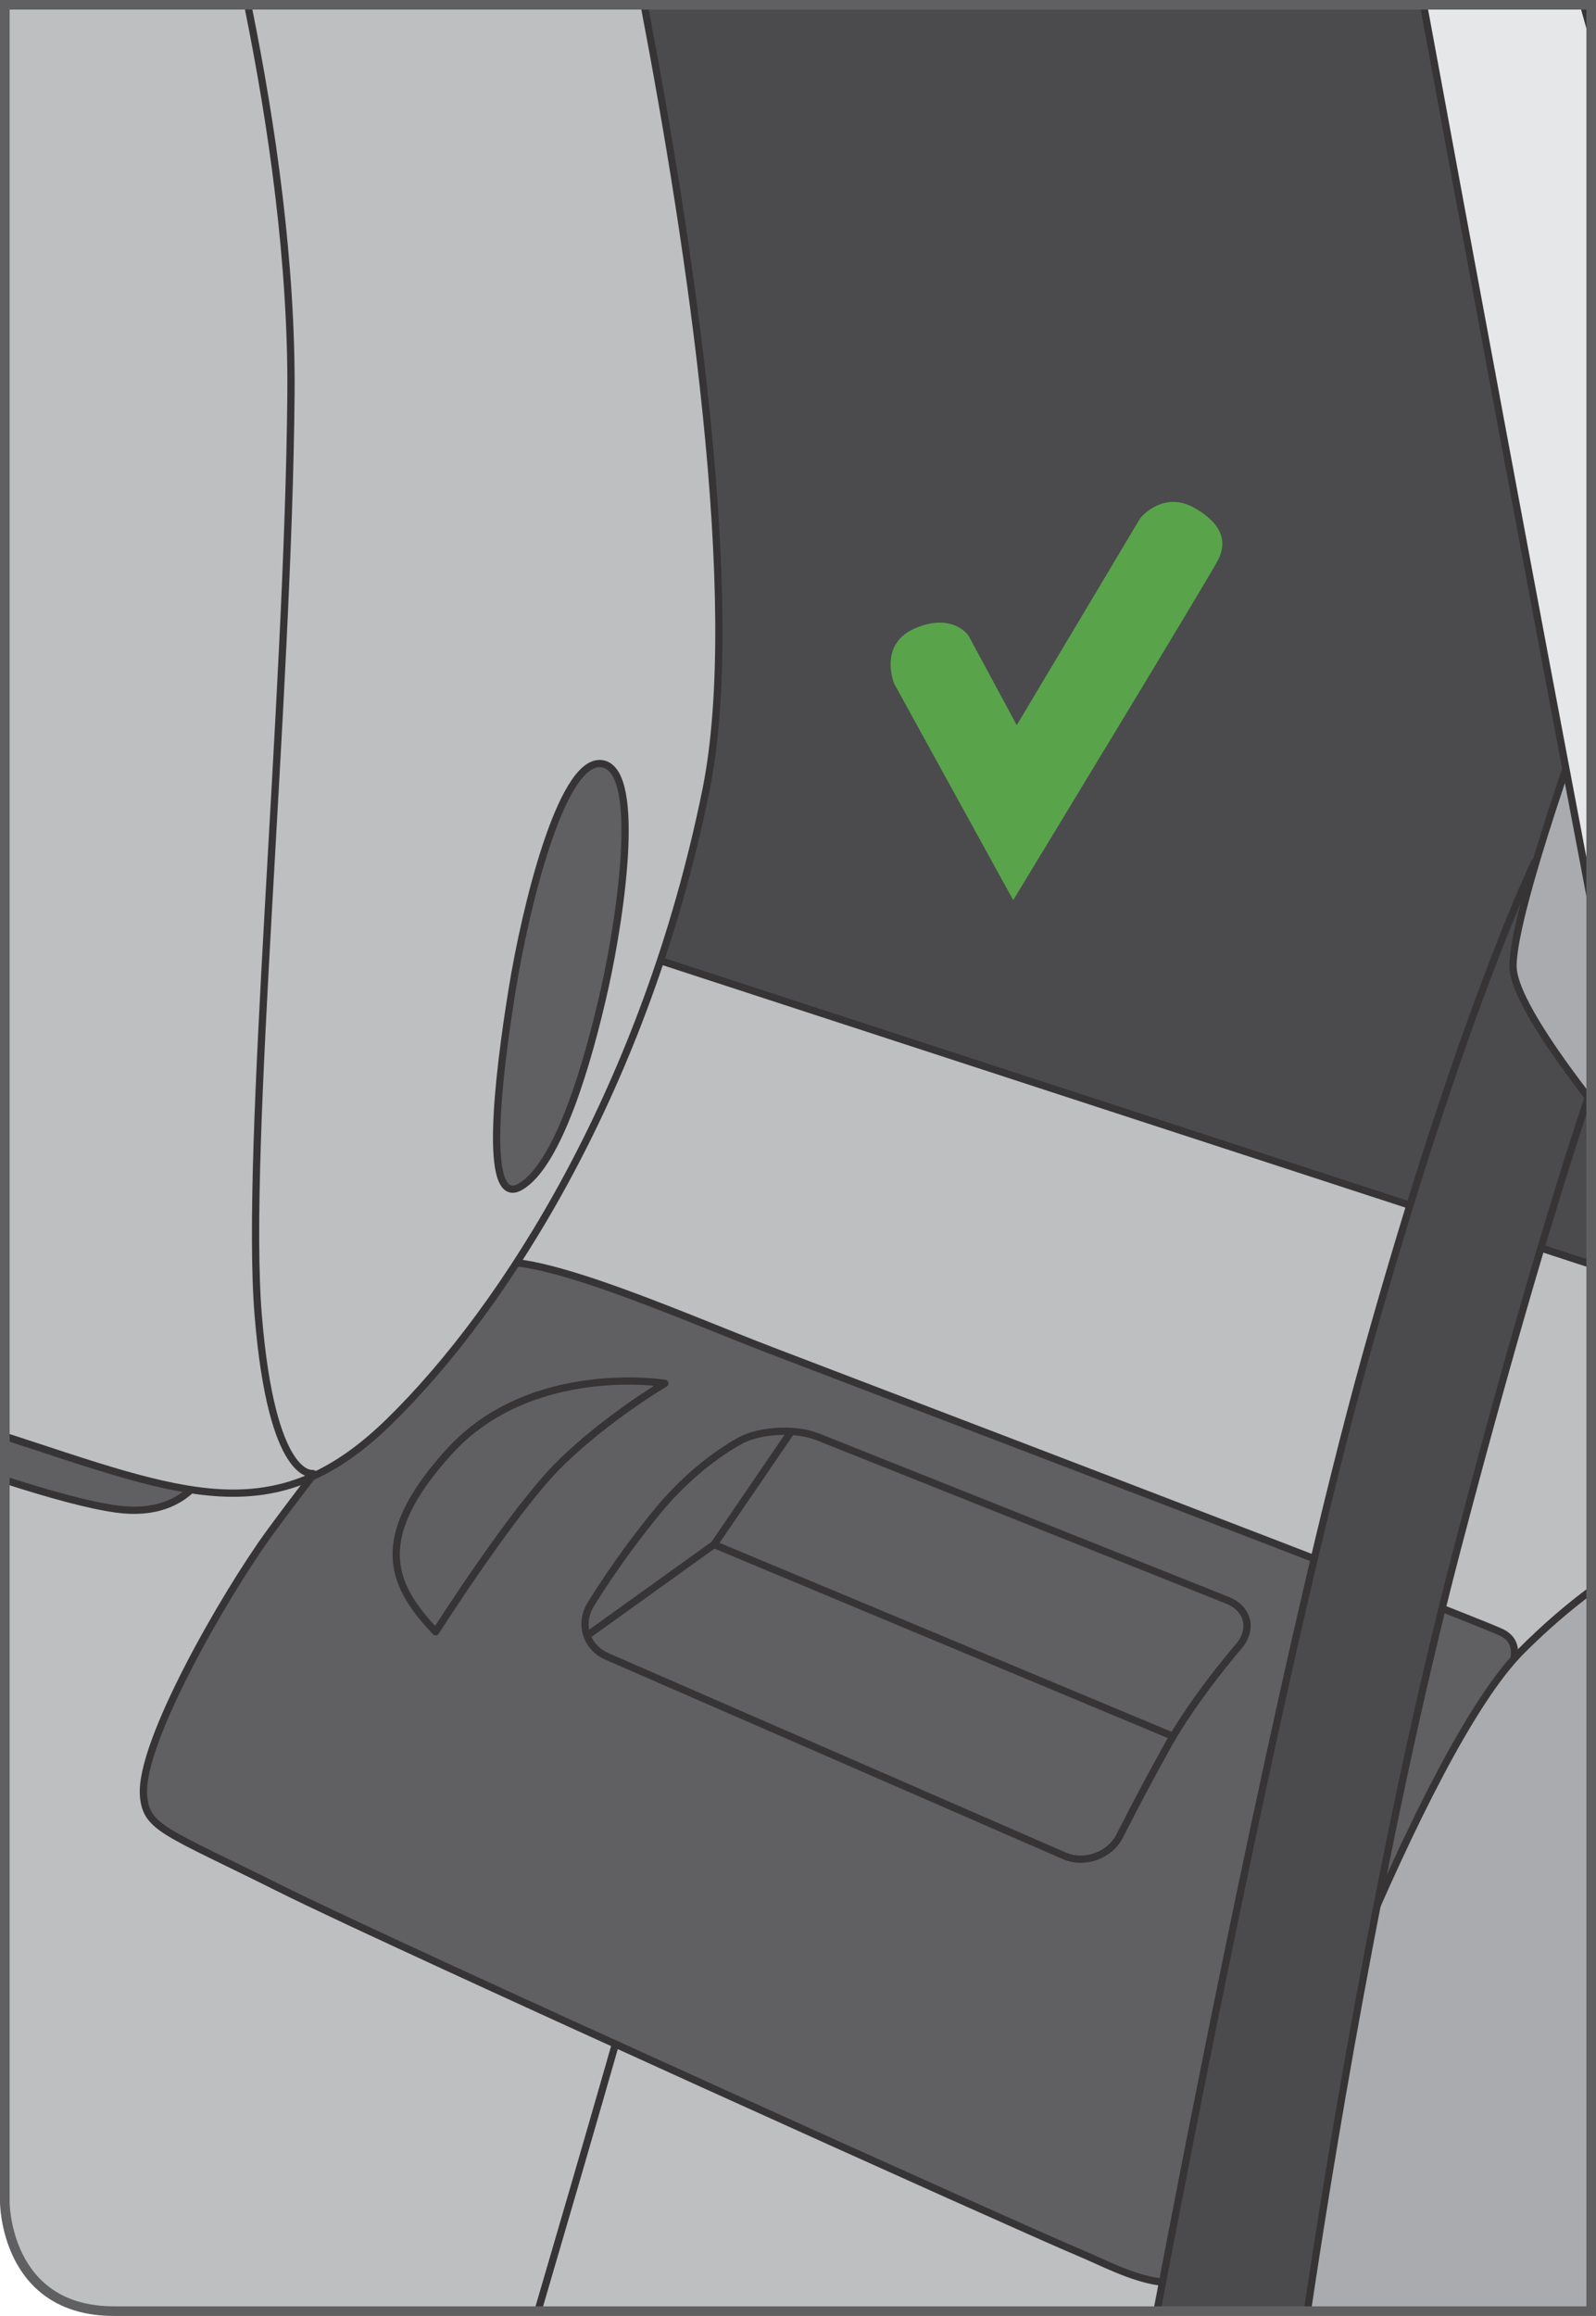 <?xml version="1.0" encoding="UTF-8"?>
<!DOCTYPE svg PUBLIC "-//W3C//DTD SVG 1.1//EN" "http://www.w3.org/Graphics/SVG/1.1/DTD/svg11.dtd">
<!-- Creator: CorelDRAW 2017 -->
<svg xmlns="http://www.w3.org/2000/svg" xml:space="preserve" width="29.26mm" height="42.45mm" version="1.1" style="shape-rendering:geometricPrecision; text-rendering:geometricPrecision; image-rendering:optimizeQuality; fill-rule:evenodd; clip-rule:evenodd"
viewBox="0 0 441.53 640.57"
 xmlns:xlink="http://www.w3.org/1999/xlink">
 <defs>
  <style type="text/css">
   <![CDATA[
    .str1 {stroke:#606062;stroke-width:2.66;stroke-miterlimit:4}
    .str0 {stroke:#373435;stroke-width:2.01;stroke-linecap:round;stroke-linejoin:round;stroke-miterlimit:4}
    .fil3 {fill:none;fill-rule:nonzero}
    .fil6 {fill:#E6E7E8;fill-rule:nonzero}
    .fil2 {fill:#BDBFC1;fill-rule:nonzero}
    .fil5 {fill:#A9ABAE;fill-rule:nonzero}
    .fil4 {fill:#606062;fill-rule:nonzero}
    .fil1 {fill:#4B4B4D;fill-rule:nonzero}
    .fil0 {fill:#C5DDCA;fill-rule:nonzero}
    .fil7 {fill:#59A44B;fill-rule:nonzero}
   ]]>
  </style>
 </defs>
 <g id="Слой_x0020_1">
  <path class="fil0" d="M1.33 1.33l0 607.72c0,0 0,30.18 30.18,30.18l408.69 0 0 -637.91 -438.87 0z"/>
  <path class="fil1" d="M440.2 2.39l-438.87 0 0 606.67c0,0 0,30.18 30.18,30.18l0 0 408.69 0 0 -636.84z"/>
  <path class="fil2" d="M440.2 349.72l-438.87 -143.2 0 402.54c0,0 0,30.18 30.18,30.18l0 0 408.69 0 0 -289.52z"/>
  <line class="fil3 str0" x1="1.33" y1="206.52" x2="440.2" y2= "349.72" />
  <path class="fil3 str0" d="M263.68 414.85c0,0 -58.93,24.44 -79.06,99.18 -8.01,29.75 -21.94,77.95 -35.81,125.2"/>
  <path class="fil4" d="M1.33 409.33c11.88,3.85 23.22,6.99 30.82,8.04 21.9,3.02 26.44,-14.35 26.44,-14.35l-57.26 -19.37 0 25.68z"/>
  <path class="fil3 str0" d="M1.33 409.33c11.88,3.85 23.22,6.99 30.82,8.04 21.9,3.02 26.44,-14.35 26.44,-14.35l-57.26 -19.37"/>
  <path class="fil4" d="M39.71 496.66c-1.22,-14.61 22.66,-55.89 34.74,-72.5 12.08,-16.61 49.84,-64.95 58.15,-73.26 8.31,-8.3 55.13,12.84 80.81,22.66 25.67,9.82 188.04,71.74 201.63,77.79 13.59,6.04 -10.57,29.45 -31.72,76.28 -21.15,46.82 -33.99,69.48 -43.05,91.38 -9.06,21.9 -29.45,9.06 -42.29,3.77 -12.83,-5.29 -188.79,-84.58 -220.52,-100.44 -31.72,-15.86 -37,-16.61 -37.76,-25.67z"/>
  <path class="fil3 str0" d="M39.71 496.66c-1.22,-14.61 22.66,-55.89 34.74,-72.5 12.08,-16.61 49.84,-64.95 58.15,-73.26 8.31,-8.3 55.13,12.84 80.81,22.66 25.67,9.82 188.04,71.74 201.63,77.79 13.59,6.04 -10.57,29.45 -31.72,76.28 -21.15,46.82 -33.99,69.48 -43.05,91.38 -9.06,21.9 -29.45,9.06 -42.29,3.77 -12.83,-5.29 -188.79,-84.58 -220.52,-100.44 -31.72,-15.86 -37,-16.61 -37.76,-25.67"/>
  <path class="fil2" d="M1.33 397.25c49.26,16.07 74.54,27.01 106.34,-4.05 32.47,-31.72 70.99,-92.89 87.6,-174.45 10.71,-52.57 -4.62,-152.17 -16.87,-216.36l-177.07 0 0 394.86z"/>
  <path class="fil3 str0" d="M1.33 397.25c49.26,16.07 74.54,27.01 106.34,-4.05 32.47,-31.72 70.99,-92.89 87.6,-174.45 10.71,-52.57 -4.62,-152.17 -16.87,-216.36"/>
  <path class="fil3 str0" d="M86.53 407.55c0,0 -11.33,2.27 -15.1,-43.8 -3.78,-46.07 8.3,-169.17 9.06,-254.5 0.32,-36.35 -5.25,-74.74 -11.75,-106.86"/>
  <path class="fil4" d="M165.83 211.2c-10.68,0 -20.39,39.27 -24.17,62.68 -3.77,23.41 -8.3,60.42 2.27,54.37 10.57,-6.04 18.88,-34.74 23.41,-55.13 4.53,-20.39 10.58,-61.93 -1.51,-61.93z"/>
  <path class="fil3 str0" d="M165.83 211.2c-10.68,0 -20.39,39.27 -24.17,62.68 -3.77,23.41 -8.3,60.42 2.27,54.37 10.57,-6.04 18.88,-34.74 23.41,-55.13 4.53,-20.39 10.58,-61.93 -1.51,-61.93"/>
  <path class="fil3 str0" d="M120.51 451.35c0,0 21.14,-33.23 33.98,-46.07 12.83,-12.84 29.45,-22.66 29.45,-22.66 0,0 -37.01,-6.04 -59.66,18.88 -22.66,24.92 -15.1,37.76 -3.77,49.84"/>
  <path class="fil3 str0" d="M167.94 458.16c-5.73,-2.5 -7.79,-8.93 -4.57,-14.3 0,0 7.74,-12.9 19.07,-26.5 11.33,-13.59 22.98,-19.22 22.98,-19.22 5.64,-2.72 15,-3.05 20.81,-0.73l113.3 45.19c5.81,2.32 7.21,8.09 3.11,12.81 0,0 -12.19,14.06 -19.74,27.66 -7.55,13.59 -13.04,24.56 -13.04,24.56 -2.79,5.6 -9.78,8.13 -15.51,5.63l-126.41 -55.1"/>
  <polyline class="fil3 str0" points="162.8,452.11 197.54,427.19 218.69,396.22 "/>
  <line class="fil3 str0" x1="197.54" y1="427.19" x2="324.53" y2= "480.25" />
  <path class="fil5" d="M337.46 639.24c15.49,-44.43 55.92,-155.11 83.51,-182.7 6.68,-6.68 13.15,-12.17 19.22,-16.67l0 199.37 -102.74 0z"/>
  <path class="fil3 str0" d="M337.46 639.24c15.49,-44.43 55.92,-155.11 83.51,-182.7 6.68,-6.68 13.15,-12.17 19.22,-16.67"/>
  <path class="fil1" d="M424.57 238.45c0,0 -20.37,41.94 -46.73,136.6 -22.39,80.41 -49.97,223.05 -57.76,264.18l41.61 0c5.01,-33.72 20.03,-129.02 41.31,-210.27 17.83,-68.06 30.72,-108.72 37.2,-127.92l0 -24.9 -15.63 -37.7z"/>
  <path class="fil3 str0" d="M424.57 238.45c0,0 -20.37,41.94 -46.73,136.6 -22.39,80.41 -49.97,223.05 -57.76,264.18m41.61 0c5.01,-33.72 20.03,-129.02 41.31,-210.27 17.83,-68.06 30.72,-108.72 37.2,-127.92m0 -24.9l-15.63 -37.7"/>
  <path class="fil5" d="M440.14 192.91c0,0 -21.57,58.71 -21.57,74.29 0,7.53 10.63,23.17 21.62,37.32l0 -111.32 -0.05 -0.3z"/>
  <path class="fil3 str0" d="M440.14 192.91c0,0 -21.57,58.71 -21.57,74.29 0,7.53 10.63,23.17 21.62,37.32m0 -111.32l-0.05 -0.3"/>
  <path class="fil6" d="M394.01 2.39c11.79,64.05 29.47,159.39 46.19,247.11l0 -247.11 -46.19 0z"/>
  <path class="fil3 str0" d="M394.01 2.39c11.79,64.05 29.47,159.39 46.19,247.11"/>
  <line class="fil3 str0" x1="438.38" y1="2.39" x2="440.2" y2= "8.84" />
  <path class="fil3 str1" d="M1.33 1.33l0 607.72c0,0 0,30.18 30.18,30.18l408.69 0 0 -637.91 -438.87 0z"/>
  <path class="fil7" d="M281.28 200.59l34.18 -57.29c0,0 6.27,-7.79 14.97,-2.82 9.15,5.22 8.34,10.57 6.69,14.12 -1.65,3.56 -56.82,94.36 -56.82,94.36l-32.9 -59.81c0,0 -4.6,-10.93 5.77,-15.37 10.37,-4.44 14.74,1.99 14.74,1.99l13.37 24.81z"/>
 </g>
</svg>
